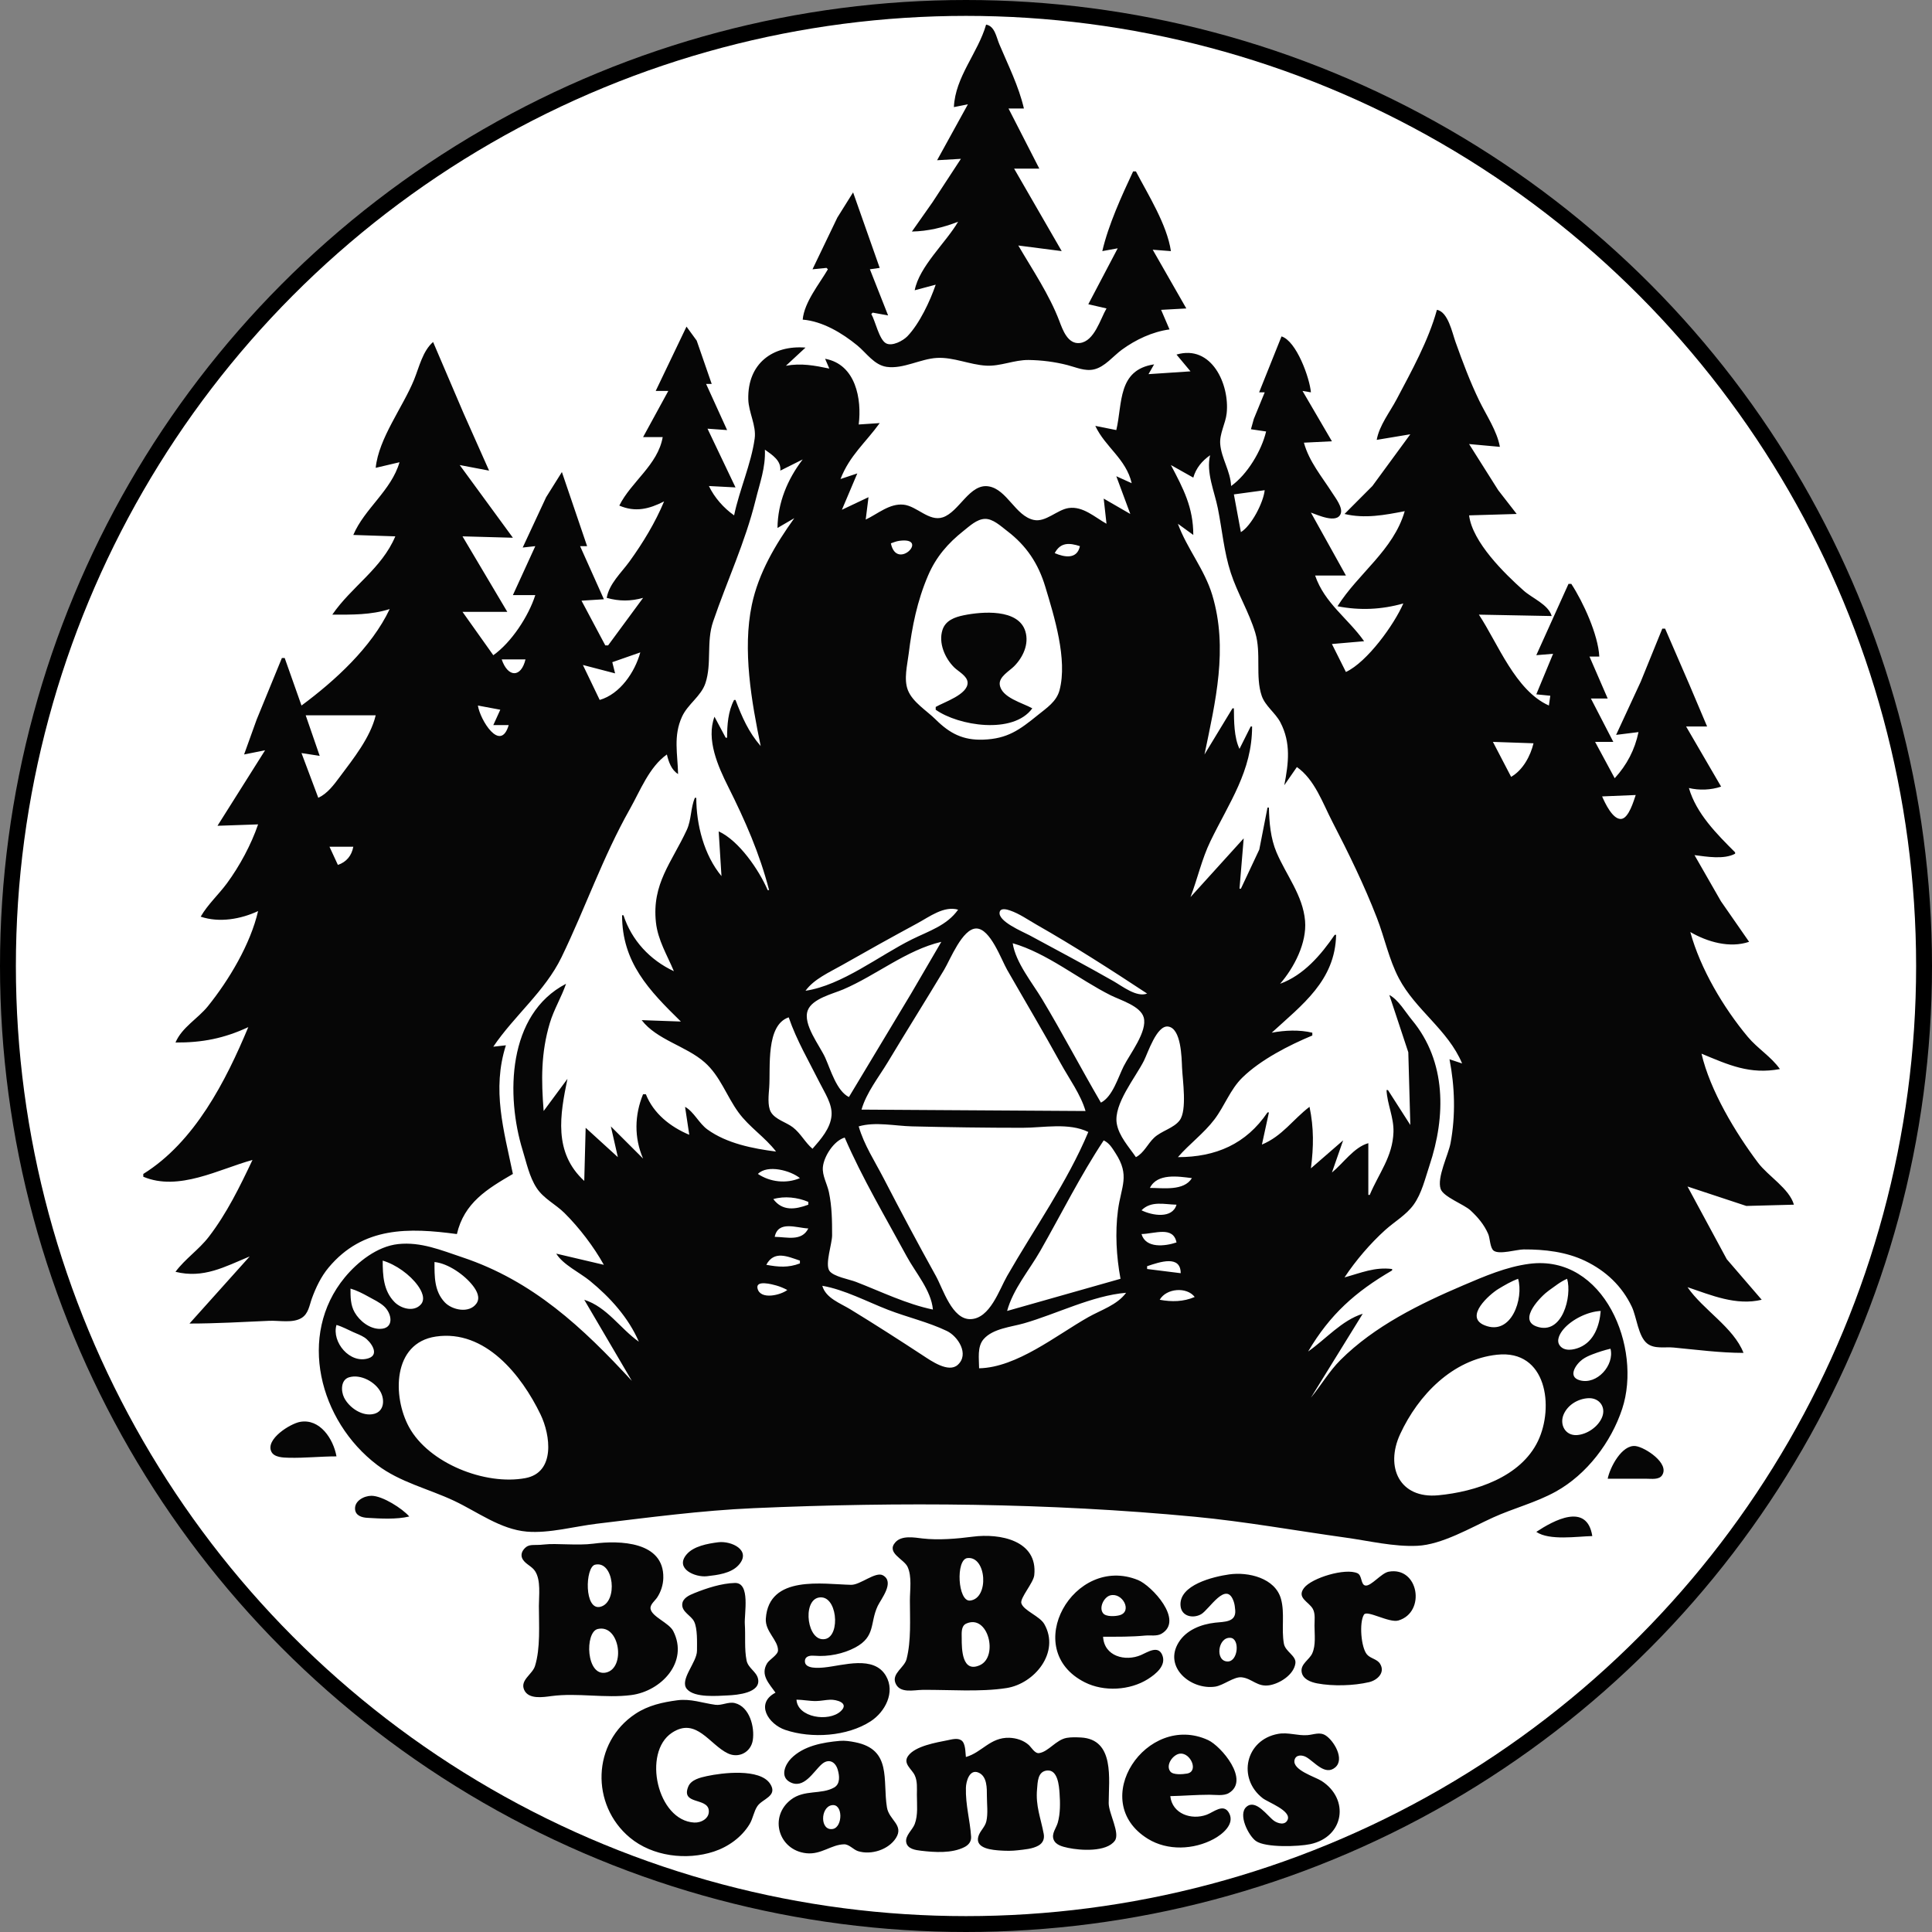 <svg xmlns:inkscape="http://www.inkscape.org/namespaces/inkscape" xmlns:sodipodi="http://sodipodi.sourceforge.net/DTD/sodipodi-0.dtd" xmlns="http://www.w3.org/2000/svg" xmlns:svg="http://www.w3.org/2000/svg" width="1314.029" height="1314.029" viewBox="0 0 365.008 365.008" id="svg1" xml:space="preserve" inkscape:version="1.3 (0e150ed6c4, 2023-07-21)" sodipodi:docname="BBG_Logo.svg" inkscape:export-filename="BBG_Logo.webp" inkscape:export-xdpi="300" inkscape:export-ydpi="300"><rect x="0" y="0" width="365.008" height="365.008" fill="#808080" stroke="none"/><defs id="defs1"></defs><g inkscape:groupmode="layer" id="layer3" inkscape:label="Layer 3" style="display:inline" transform="translate(-2.212,-2.212)" sodipodi:insensitive="true"><circle style="display:inline;opacity:1;fill:#ffffff;fill-opacity:1;stroke:#000000;stroke-width:3;stroke-dasharray:none;stroke-opacity:1" id="path78" cx="104.353" cy="148.008" r="181.004" inkscape:label="Circle" transform="translate(80.363,36.708)"></circle></g><g inkscape:label="Layer 1" id="layer1" transform="translate(78.605,34.496)" style="display:inline" inkscape:groupmode="layer" sodipodi:insensitive="true"><path style="display:inline;fill:#060606;stroke:none;stroke-width:0.999" d="m 107.697,-29.847 c -1.529,5.341 -5.834,9.857 -6.084,15.585 l 2.645,-0.528 -5.819,10.566 4.497,-0.264 -5.356,8.189 -3.901,5.547 c 3.063,-0.063 5.885,-0.754 8.729,-1.849 -2.318,3.962 -7.33,8.44 -8.2,12.944 l 3.968,-1.057 c -1.057,3.099 -3.064,7.368 -5.346,9.745 -0.791,0.824 -2.889,1.989 -4.066,1.318 -1.293,-0.737 -1.986,-4.199 -2.756,-5.516 l 0.265,-0.264 2.91,0.528 -3.439,-8.717 1.852,-0.264 -5.026,-14.265 -2.975,4.755 -4.696,9.774 2.645,-0.264 0.265,0.264 c -1.638,2.803 -4.472,6.229 -4.761,9.51 3.758,0.306 7.457,2.536 10.316,4.878 1.72,1.408 3.189,3.713 5.555,4.047 3.137,0.442 6.382,-1.532 9.522,-1.693 3.118,-0.159 6.158,1.285 9.258,1.461 2.719,0.155 5.317,-1.109 8.047,-1.069 2.453,0.036 4.913,0.347 7.294,0.956 1.629,0.416 3.304,1.215 5.026,0.826 2.064,-0.467 3.641,-2.526 5.29,-3.729 2.602,-1.898 5.783,-3.395 8.993,-3.827 l -1.587,-3.698 4.761,-0.264 -6.348,-11.095 3.439,0.264 C 141.873,7.95 138.336,2.343 135.999,-2.111 h -0.529 c -2.156,4.605 -4.673,10.108 -5.819,15.057 l 2.91,-0.528 -5.555,10.566 3.439,0.792 c -1.168,2.006 -2.291,6.205 -5.026,6.532 -2.291,0.274 -3.247,-2.475 -3.884,-4.155 -1.882,-4.961 -5.082,-9.693 -7.754,-14.265 l 8.2,1.057 -8.993,-15.585 h 4.761 l -5.819,-11.359 h 2.91 c -0.977,-4.219 -2.98,-8.178 -4.649,-12.151 -0.57,-1.357 -0.852,-3.415 -2.493,-3.698 m 85.17,53.889 c -1.587,5.796 -4.814,11.61 -7.613,16.906 -1.281,2.424 -3.273,4.928 -3.761,7.661 l 6.348,-1.057 -7.165,9.774 -5.266,5.283 c 3.856,0.917 7.565,0.209 11.374,-0.528 -2.131,7.389 -8.811,11.759 -12.696,17.963 4.238,0.821 8.273,0.641 12.432,-0.528 -1.732,4.008 -6.842,11.08 -10.845,12.944 l -2.645,-5.283 6.084,-0.528 c -3.053,-4.329 -7.469,-7.171 -9.258,-12.415 h 5.819 l -6.613,-11.887 c 1.192,0.403 4.922,2.185 5.635,0.191 0.418,-1.169 -1,-2.969 -1.586,-3.889 -1.965,-3.083 -4.387,-5.917 -5.371,-9.51 l 5.29,-0.264 -5.555,-9.51 1.587,0.264 c -0.239,-2.732 -2.738,-9.706 -5.555,-10.566 l -4.232,10.566 h 1.058 l -2.057,5.019 -0.546,1.954 2.867,0.424 c -0.864,3.634 -3.555,8.133 -6.613,10.302 -0.122,-2.824 -1.842,-5.229 -2.057,-7.925 -0.157,-1.97 1.009,-3.876 1.217,-5.812 0.585,-5.439 -2.835,-13.055 -9.476,-11.095 l 2.645,3.17 -7.935,0.528 1.058,-1.849 c -6.949,1.04 -5.951,7.423 -7.142,12.415 l -3.968,-0.792 c 1.869,4.004 5.807,6.212 6.877,10.831 l -2.91,-1.321 2.645,7.132 -5.026,-2.906 0.529,4.755 c -2.19,-1.217 -4.433,-3.357 -7.142,-2.97 -2.193,0.314 -4.344,2.745 -6.613,2.245 -3.461,-0.763 -5.014,-5.72 -8.464,-6.33 -3.643,-0.644 -5.594,4.836 -8.729,5.848 C 96.899,64.089 94.616,61.107 92.092,60.849 89.447,60.579 87.187,62.621 84.95,63.665 l 0.529,-4.227 -5.026,2.377 2.91,-6.868 -3.174,1.057 C 81.923,51.54 84.922,49.15 87.595,45.438 L 83.628,45.702 C 84.234,40.913 83.08,34.332 77.28,33.287 l 0.794,1.849 c -2.813,-0.58 -5.32,-1.062 -8.2,-0.528 l 3.703,-3.434 c -6.201,-0.489 -10.978,3.012 -10.81,9.774 0.061,2.477 1.541,4.938 1.208,7.396 -0.648,4.776 -2.894,9.727 -3.887,14.529 -1.967,-1.384 -3.725,-3.371 -4.761,-5.547 l 5.026,0.264 -5.29,-11.095 3.703,0.264 -3.968,-8.717 h 1.058 L 53.02,29.853 51.094,27.211 45.275,39.363 h 2.381 l -4.761,8.717 h 3.703 c -0.905,5.248 -5.94,8.414 -8.2,12.944 3.031,1.303 5.632,0.655 8.464,-0.792 -1.666,3.997 -4.01,7.855 -6.545,11.359 -1.552,2.145 -3.818,4.17 -4.299,6.868 2.349,0.659 4.528,0.659 6.877,0 l -6.613,8.981 h -0.529 l -4.497,-8.453 4.232,-0.264 -4.497,-10.038 h 1.323 l -4.761,-14 -2.978,4.755 -4.428,9.51 2.381,-0.264 -4.232,9.246 h 4.232 c -1.261,3.979 -4.523,8.959 -7.935,11.359 L 8.774,81.1 H 17.238 L 8.774,66.835 18.296,67.099 8.245,53.363 13.799,54.42 8.98,43.589 3.219,30.117 C 1.251,31.802 0.571,34.918 -0.379,37.249 -2.49,42.428 -7.066,48.316 -7.625,53.891 l 4.497,-1.057 c -1.543,5.348 -6.626,8.77 -8.729,13.736 l 7.935,0.264 c -2.552,6.09 -8.288,9.514 -11.903,14.793 3.715,0 7.261,0.08 10.845,-1.057 -3.424,7.229 -10.34,13.546 -16.664,18.227 l -3.174,-8.981 h -0.529 l -4.764,11.623 -2.378,6.604 3.968,-0.792 -8.993,14.265 7.671,-0.264 c -1.3,3.813 -3.478,7.849 -5.86,11.095 -1.588,2.164 -3.642,4.009 -4.985,6.34 3.505,1.185 7.563,0.476 10.845,-1.057 -1.451,6.26 -5.481,12.999 -9.471,17.963 -1.907,2.372 -4.915,3.991 -6.134,6.868 4.997,0.041 9.177,-0.768 13.754,-2.906 -4.26,10.219 -10.14,21.705 -19.838,27.737 v 0.528 c 6.704,2.825 14.333,-1.45 20.631,-3.17 -2.392,5.041 -4.843,10.083 -8.262,14.529 -1.86,2.418 -4.502,4.184 -6.286,6.604 5.304,1.305 9.266,-0.93 14.019,-2.906 l -11.374,12.68 c 5.061,0 10.038,-0.298 15.077,-0.518 1.853,-0.081 4.409,0.483 6.072,-0.522 1.331,-0.804 1.493,-2.38 1.978,-3.715 0.747,-2.052 1.738,-4.126 3.145,-5.811 6.518,-7.813 15.199,-7.557 24.248,-6.34 1.37,-5.913 5.714,-8.523 10.58,-11.359 -1.714,-8.271 -3.997,-15.896 -1.323,-24.303 l -2.381,0.264 c 3.963,-5.866 9.783,-10.493 12.892,-16.906 4.514,-9.312 7.787,-18.914 12.917,-28.001 1.955,-3.463 3.647,-7.944 6.989,-10.302 0.331,1.392 0.85,2.925 2.116,3.698 -0.078,-3.792 -0.934,-7.17 0.739,-10.831 1.095,-2.397 3.606,-3.86 4.428,-6.34 1.236,-3.73 0.134,-7.774 1.447,-11.623 2.663,-7.807 6.041,-14.92 8.033,-22.982 0.811,-3.282 1.89,-6.093 1.753,-9.51 1.406,0.996 3.117,2.088 2.91,3.962 l 4.232,-2.113 c -2.869,3.729 -4.722,8.193 -4.761,12.944 l 3.174,-1.849 c -3.546,4.944 -6.759,10.35 -8.024,16.378 -1.786,8.514 -0.055,18.302 1.676,26.68 -2.323,-2.681 -3.513,-5.462 -4.761,-8.717 h -0.265 c -1.14,2.16 -1.316,4.719 -1.323,7.132 h -0.265 l -2.116,-3.962 c -1.605,4.281 0.667,9.387 2.58,13.208 3.222,6.437 5.931,12.582 7.736,19.548 h -0.265 c -1.641,-3.799 -5.415,-9.337 -9.258,-11.095 l 0.529,8.453 c -3.294,-3.974 -4.76,-9.71 -4.761,-14.793 h -0.265 c -0.827,1.953 -0.635,4.139 -1.533,6.076 -2.851,6.147 -6.608,10.157 -5.827,17.435 0.362,3.379 2.117,6.185 3.393,9.246 -4.529,-2.115 -7.979,-5.837 -9.522,-10.566 h -0.265 c 0,8.905 5.075,14.175 11.109,20.076 l -7.406,-0.264 c 2.874,3.742 8.392,4.878 11.902,7.974 2.947,2.599 4.126,6.362 6.39,9.461 2.038,2.79 5.021,4.674 7.099,7.396 -4.39,-0.566 -9.317,-1.532 -12.961,-4.17 -1.631,-1.18 -2.539,-3.333 -4.232,-4.283 l 0.794,5.283 c -3.563,-1.489 -6.758,-4.009 -8.2,-7.661 h -0.529 c -1.611,3.943 -1.709,8.185 0,12.151 l -6.084,-6.076 1.323,5.811 -6.084,-5.547 -0.265,10.038 c -5.874,-5.377 -4.568,-12.557 -3.174,-19.284 l -4.497,6.076 c -0.459,-5.806 -0.53,-10.955 1.174,-16.642 0.767,-2.56 2.196,-4.868 3.058,-7.396 -11.122,5.762 -11.355,21.207 -8.206,31.435 0.73,2.369 1.271,5.03 2.643,7.132 1.333,2.043 3.598,3.08 5.289,4.765 2.796,2.787 5.493,6.316 7.416,9.764 l -8.993,-2.113 c 1.267,2.086 4.449,3.577 6.348,5.131 3.809,3.117 7.287,6.943 9.258,11.511 -3.516,-2.474 -6.024,-6.568 -10.316,-7.925 l 8.993,15.321 C 31.473,216.298 22.078,207.499 8.774,203.053 4.777,201.718 0.918,200.078 -3.393,200.546 c -3.941,0.428 -7.646,3.356 -10.071,6.294 -9.016,10.922 -4.818,27.127 6.104,35.424 4.323,3.285 9.705,4.501 14.548,6.784 4.426,2.086 8.74,5.398 13.754,5.824 4.201,0.356 9.038,-0.997 13.225,-1.498 9.83,-1.175 19.738,-2.504 29.624,-2.936 27.713,-1.212 55.69,-1.008 83.318,1.619 9.575,0.911 19.04,2.626 28.566,3.952 4.428,0.616 9.003,1.744 13.49,1.54 4.641,-0.21 10.103,-3.43 14.283,-5.334 3.9,-1.776 8.146,-2.833 11.903,-4.922 5.841,-3.247 10.434,-9.302 12.519,-15.622 3.794,-11.501 -3.395,-29.233 -17.544,-27.396 -4.33,0.562 -8.452,2.343 -12.432,4.039 -8.246,3.514 -16.836,7.727 -23.253,14.135 -2.158,2.155 -3.652,4.785 -5.578,7.109 l 9.787,-15.85 c -3.995,1.263 -6.97,4.806 -10.316,7.132 4.146,-7.02 8.904,-11.26 15.87,-15.321 v -0.264 c -3.301,-0.416 -5.872,0.734 -8.993,1.585 2.096,-3.166 4.853,-6.391 7.671,-8.937 1.76,-1.591 3.987,-2.853 5.386,-4.8 1.538,-2.141 2.167,-4.931 2.99,-7.396 3.109,-9.316 3.215,-19.636 -3.285,-27.473 -1.263,-1.522 -2.547,-3.813 -4.297,-4.755 l 3.584,10.831 0.383,13.736 -4.232,-6.604 h -0.264 c 0.123,2.685 1.399,5.168 1.311,7.925 -0.15,4.69 -2.753,7.755 -4.485,11.887 h -0.265 v -9.774 c -2.705,0.751 -4.749,3.816 -6.877,5.547 l 2.116,-6.076 -6.084,5.283 c 0.516,-4.081 0.571,-7.58 -0.265,-11.623 -3.176,2.426 -5.136,5.528 -8.993,7.132 l 1.323,-6.076 h -0.265 c -4.039,5.979 -9.782,8.453 -16.928,8.453 2.16,-2.494 4.899,-4.488 6.904,-7.132 1.914,-2.525 2.975,-5.657 5.274,-7.901 3.46,-3.378 8.773,-6.092 13.214,-7.948 v -0.528 c -2.46,-0.592 -5.192,-0.46 -7.671,0 5.76,-5.283 11.988,-9.839 12.167,-18.491 h -0.265 c -2.591,3.793 -5.869,7.629 -10.316,9.246 2.641,-3.05 5.07,-7.706 4.715,-11.887 -0.409,-4.818 -3.562,-8.629 -5.395,-12.944 -1.117,-2.629 -1.377,-5.622 -1.436,-8.453 h -0.265 l -1.551,7.925 -3.474,7.396 h -0.265 l 0.793,-9.51 -10.051,11.095 c 1.342,-3.5 2.128,-7.175 3.771,-10.566 3.551,-7.33 7.867,-13.253 7.867,-21.661 h -0.265 l -2.116,4.227 c -1.042,-2.16 -1.038,-5.283 -1.058,-7.661 h -0.265 l -5.29,8.717 c 2.065,-9.991 4.505,-19.988 1.471,-30.114 -1.454,-4.852 -4.792,-8.796 -6.497,-13.472 l 2.91,2.113 c 0,-5.199 -1.858,-8.706 -4.232,-13.208 l 4.232,2.377 c 0.524,-1.813 1.641,-3.148 3.174,-4.227 -0.781,3.275 0.826,6.832 1.468,10.038 0.81,4.047 1.152,8.207 2.432,12.151 1.264,3.894 3.454,7.434 4.638,11.359 1.165,3.862 -0.027,8.233 1.21,11.887 0.656,1.937 2.578,3.219 3.524,5.019 2.046,3.897 1.548,7.763 0.747,11.887 l 2.381,-3.434 c 3.371,2.378 4.853,6.766 6.681,10.302 3.069,5.939 6.031,11.982 8.446,18.227 1.446,3.74 2.258,7.792 4.125,11.359 3.144,6.004 9.315,9.771 11.96,16.114 l -2.381,-0.792 c 1.012,5.209 1.174,10.612 0.196,15.85 -0.414,2.217 -2.616,6.506 -1.864,8.661 0.527,1.508 4.392,2.89 5.636,4.042 1.398,1.296 2.59,2.704 3.349,4.467 0.342,0.795 0.334,2.645 1.042,3.152 1.087,0.778 4.339,-0.24 5.66,-0.246 3.94,-0.019 8.045,0.448 11.638,2.181 3.88,1.871 6.932,4.735 8.787,8.649 0.917,1.935 1.206,5.612 2.908,6.947 1.377,1.08 3.359,0.606 4.969,0.759 4.356,0.414 8.848,1.009 13.225,1.012 -1.866,-4.81 -7.663,-8.146 -10.58,-12.415 4.506,1.522 9.167,3.531 14.019,2.377 l -6.602,-7.661 -7.417,-13.736 11.109,3.673 8.993,-0.239 c -0.852,-3.032 -4.887,-5.411 -6.778,-7.925 -4.257,-5.66 -9.068,-13.651 -10.679,-20.604 5.135,2.135 9.138,3.973 14.812,2.906 -1.65,-2.338 -4.223,-3.877 -6.061,-6.077 -4.592,-5.496 -8.964,-12.861 -10.867,-19.811 3.241,1.882 7.446,3.088 11.109,1.849 l -5.321,-7.661 -4.995,-8.717 c 2.306,0.291 5.557,0.862 7.671,-0.264 v -0.264 c -3.45,-3.445 -7.335,-7.32 -8.729,-12.151 1.976,0.47 4.16,0.386 6.084,-0.264 l -6.613,-11.359 h 3.968 l -3.357,-7.925 -4.578,-10.566 h -0.529 l -4.081,10.038 -4.648,10.038 4.232,-0.528 c -0.689,3.324 -2.198,6.217 -4.497,8.717 l -3.703,-6.868 h 3.439 l -4.232,-8.189 h 3.174 l -3.439,-7.925 h 1.852 c -0.212,-4.127 -3.042,-10.3 -5.29,-13.736 h -0.529 l -6.084,13.472 3.174,-0.264 -3.174,7.661 2.645,0.264 -0.265,1.849 c -6.331,-2.818 -9.632,-11.73 -13.225,-17.17 l 13.754,0.264 c -0.626,-2.179 -3.663,-3.349 -5.29,-4.801 -3.615,-3.223 -9.674,-9.134 -10.316,-14.219 l 8.993,-0.264 -3.489,-4.491 -5.504,-8.717 5.819,0.528 c -0.537,-3.011 -2.574,-5.982 -3.899,-8.717 -1.738,-3.588 -3.143,-7.345 -4.483,-11.095 -0.636,-1.778 -1.412,-5.714 -3.52,-6.076 m -32.534,34.077 c -0.239,2.33 -2.483,6.695 -4.497,7.925 l -1.323,-7.132 5.819,-0.792 m -52.9,5.42 c 1.555,-0.071 3.08,1.4 4.232,2.275 3.661,2.781 5.899,6.168 7.216,10.532 1.688,5.595 4.229,13.731 2.698,19.548 -0.573,2.178 -2.442,3.363 -4.095,4.703 -3.483,2.823 -5.741,4.485 -10.316,4.65 -3.811,0.138 -6.328,-1.161 -8.993,-3.805 -1.687,-1.674 -4.356,-3.266 -5.251,-5.548 -0.807,-2.06 -0.11,-4.753 0.15,-6.868 0.634,-5.149 1.612,-10.001 3.667,-14.793 1.507,-3.513 3.748,-6.097 6.724,-8.452 1.109,-0.878 2.469,-2.174 3.968,-2.241 m -17.722,4.618 c 0.522,-0.19 1.034,-0.397 1.588,-0.473 5.836,-0.801 -0.483,5.812 -1.588,0.473 M 125.419,68.684 c -0.522,2.521 -2.886,2.126 -4.761,1.321 1.104,-2.074 2.749,-1.958 4.761,-1.321 M 98.175,99.063 v 0.528 c 4.291,3.043 14.648,4.723 18.251,-0.264 -1.792,-1.019 -5.857,-2.012 -6.152,-4.491 -0.174,-1.467 1.823,-2.561 2.703,-3.444 1.681,-1.688 2.864,-4.188 2.142,-6.594 -1.305,-4.347 -8.214,-3.755 -11.653,-3.051 -1.704,0.349 -3.448,0.978 -4.019,2.787 -0.775,2.455 0.471,5.328 2.217,7.056 0.776,0.767 2.498,1.624 2.537,2.871 0.07,2.25 -4.474,3.698 -6.024,4.602 M 42.365,88.76 c -1.018,3.719 -3.813,7.869 -7.671,8.981 l -3.174,-6.604 6.084,1.585 -0.529,-2.113 5.29,-1.849 m -21.689,1.321 c -0.836,3.513 -3.333,3.444 -4.497,0 h 4.497 m -4.761,9.51 -1.323,2.906 h 2.91 c -1.566,5.312 -5.417,-1.017 -5.819,-3.698 l 4.232,0.792 m -23.541,1.057 c -0.998,4.196 -4.244,8.221 -6.779,11.623 -1.123,1.508 -2.329,3.154 -4.065,3.962 l -3.174,-8.453 3.439,0.528 -2.645,-7.661 h 13.225 m 218.743,5.283 c -0.57,2.398 -2.031,5.102 -4.232,6.34 l -3.439,-6.604 7.671,0.264 m 19.309,9.774 c -0.381,1.119 -1.306,4.324 -2.694,4.511 -1.632,0.22 -3.141,-3.059 -3.654,-4.247 l 6.348,-0.264 m -242.284,9.774 c -0.304,1.674 -1.287,2.883 -2.91,3.434 l -1.587,-3.434 h 4.497 m 114.265,11.887 c -2.121,3.005 -5.57,4.047 -8.729,5.613 -6.171,3.06 -13.209,8.677 -20.102,9.708 1.601,-2.221 4.536,-3.496 6.877,-4.829 4.735,-2.696 9.49,-5.343 14.283,-7.932 2.252,-1.217 4.992,-3.329 7.671,-2.56 m 35.708,15.85 c -1.975,0.768 -4.697,-1.397 -6.348,-2.338 -5.234,-2.982 -10.572,-5.807 -15.87,-8.675 -1.174,-0.636 -6.166,-2.674 -5.62,-4.454 0.234,-0.764 1.408,-0.409 1.917,-0.237 1.792,0.607 3.394,1.757 5.026,2.686 7.095,4.04 14.081,8.529 20.896,13.018 m -11.638,22.189 -42.32,-0.264 c 0.937,-3.247 3.249,-6.113 4.973,-8.981 3.506,-5.836 7.127,-11.599 10.633,-17.435 1.155,-1.922 3.445,-7.804 6.084,-7.804 2.636,0 4.72,5.883 5.819,7.804 3.376,5.899 6.857,11.743 10.132,17.699 1.565,2.845 3.778,5.858 4.68,8.981 m -27.244,-31.963 -5.707,9.774 -11.751,19.548 c -2.312,-1.136 -3.455,-5.145 -4.46,-7.396 -1.033,-2.315 -4.311,-6.341 -3.316,-8.978 0.838,-2.222 4.74,-3.12 6.717,-3.966 6.214,-2.661 11.87,-7.408 18.515,-8.981 m 30.153,30.378 c -3.779,-6.466 -7.245,-13.115 -11.109,-19.548 -1.877,-3.125 -5.008,-6.922 -5.555,-10.566 6.501,1.87 12.484,6.82 18.515,9.839 1.81,0.906 5.625,2.01 6.233,4.172 0.747,2.655 -2.628,6.92 -3.787,9.235 -1.064,2.125 -2.093,5.743 -4.297,6.868 M 70.403,157.706 c 1.468,4.308 3.851,8.354 5.884,12.415 0.908,1.814 2.362,3.958 2.212,6.076 -0.176,2.483 -2.044,4.556 -3.6,6.34 -1.404,-1.19 -2.21,-2.892 -3.703,-4.047 -1.246,-0.964 -3.324,-1.467 -4.148,-2.87 -0.701,-1.194 -0.417,-3.368 -0.325,-4.706 0.257,-3.746 -0.677,-11.728 3.679,-13.208 m 65.596,26.416 c -1.317,-1.933 -3.21,-3.961 -3.616,-6.34 -0.631,-3.696 3.538,-8.692 5.138,-11.887 0.752,-1.502 2.418,-6.719 4.552,-6.45 2.504,0.315 2.564,5.943 2.644,7.771 0.103,2.341 0.984,8.039 -0.45,9.951 -1.117,1.489 -3.45,1.987 -4.825,3.281 -1.223,1.151 -1.936,2.905 -3.442,3.674 m -8.993,-4.755 c -3.93,9.426 -10.271,18.343 -15.341,27.208 -1.497,2.618 -3.219,8.013 -6.877,8.15 -3.52,0.131 -5.217,-5.701 -6.576,-8.15 -3.394,-6.114 -6.682,-12.28 -9.892,-18.491 -1.673,-3.237 -3.67,-6.245 -4.693,-9.774 3.12,-0.921 6.857,-0.082 10.051,-0.004 6.96,0.17 13.942,0.268 20.896,0.268 3.974,0 8.72,-1.022 12.432,0.792 m -46.023,1.057 c 3.291,7.628 7.757,15.138 11.72,22.454 1.683,3.108 4.626,6.424 4.944,10.038 -5.003,-1.034 -9.801,-3.397 -14.548,-5.233 -1.218,-0.471 -4.262,-0.996 -5.008,-2.085 -0.863,-1.259 0.509,-5.134 0.511,-6.683 0.004,-2.769 -0.031,-5.464 -0.605,-8.189 -0.324,-1.538 -1.3,-3.15 -1.136,-4.755 0.21,-2.059 2.116,-4.981 4.121,-5.547 m 52.107,26.68 -21.425,6.076 c 1.143,-4.172 4.158,-7.65 6.274,-11.359 3.964,-6.949 7.554,-14.193 11.977,-20.869 1.079,0.53 1.562,1.388 2.207,2.377 2.805,4.303 1.089,6.262 0.486,10.831 -0.557,4.217 -0.297,8.762 0.481,12.944 M 72.519,188.084 c -2.568,1.089 -5.61,0.76 -7.935,-0.792 1.79,-1.825 6.177,-0.657 7.935,0.792 m 74.061,0 c -1.52,2.481 -5.45,1.849 -7.935,1.849 1.387,-2.815 5.361,-2.174 7.935,-1.849 m -72.474,4.491 v 0.528 c -2.442,0.909 -4.876,1.273 -6.613,-1.057 2.102,-0.62 4.618,-0.329 6.613,0.528 m 69.564,0.528 c -0.784,2.721 -4.635,2.048 -6.613,1.057 1.85,-1.846 4.294,-1.104 6.613,-1.057 m -69.564,4.491 c -1.242,2.514 -4.087,1.604 -6.348,1.585 0.65,-3.144 4.112,-1.681 6.348,-1.585 m 69.564,2.642 c -2.153,0.728 -5.82,1.169 -6.613,-1.585 2.495,-0.051 5.984,-1.566 6.613,1.585 m -71.151,3.434 v 0.528 c -2.187,0.841 -4.062,0.688 -6.348,0.264 1.468,-2.758 3.986,-1.589 6.348,-0.792 m -78.822,0 c 2.48,0.729 5.171,2.654 6.668,4.755 0.666,0.933 1.468,2.488 0.541,3.526 -1.337,1.498 -3.764,0.776 -4.97,-0.443 -2.11,-2.133 -2.24,-5.038 -2.24,-7.838 m 150.766,2.377 -6.348,-0.792 v -0.528 c 2.435,-0.823 6.336,-2.154 6.348,1.321 M 3.484,203.934 c 2.602,0.266 5.695,2.458 7.265,4.492 0.713,0.924 1.44,2.243 0.663,3.343 -1.369,1.939 -4.604,1.244 -5.99,-0.223 -2.005,-2.122 -1.938,-4.906 -1.938,-7.612 m 204.724,3.17 c 1.085,3.667 -1.238,10.86 -6.336,8.785 -3.942,-1.604 0.985,-5.888 2.633,-6.882 1.185,-0.715 2.402,-1.43 3.703,-1.903 m 9.258,0 c 0.959,3.241 -0.892,10.798 -5.804,8.999 -3.571,-1.308 0.982,-5.827 2.365,-6.795 1.116,-0.78 2.182,-1.674 3.439,-2.204 m -147.328,2.113 c -1.181,0.939 -5.057,1.947 -5.62,-0.263 -0.43,-1.689 2.803,-0.793 3.504,-0.596 0.749,0.21 1.43,0.499 2.116,0.86 m 6.613,-0.792 c 4.189,0.72 8.472,3.009 12.432,4.541 3.642,1.409 7.59,2.31 11.109,3.999 2.072,0.995 4.291,4.379 2.042,6.402 -1.739,1.565 -5.04,-0.773 -6.539,-1.754 -4.545,-2.977 -9.114,-5.913 -13.754,-8.746 -1.912,-1.167 -4.633,-2.104 -5.29,-4.441 m -89.137,0.528 c 1.213,0.349 2.336,0.937 3.439,1.548 0.958,0.531 2.035,1.034 2.861,1.761 1.545,1.362 2.035,4.287 -0.745,4.301 -1.951,0.01 -3.845,-1.5 -4.77,-3.121 -0.797,-1.396 -0.784,-2.935 -0.785,-4.49 m 159.495,1.585 c -2.131,0.916 -4.355,0.947 -6.613,0.528 1.249,-2.192 5.112,-2.495 6.613,-0.528 m -12.961,-0.792 c -1.714,2.319 -4.707,3.229 -7.142,4.603 -6.025,3.4 -13.498,9.515 -20.631,9.662 0,-1.781 -0.405,-4.075 0.867,-5.52 1.762,-2.001 5.167,-2.275 7.597,-2.971 6.144,-1.759 12.954,-5.256 19.309,-5.774 m 89.666,3.434 c -0.219,2.744 -1.24,5.723 -3.968,6.88 -1.143,0.485 -2.899,0.819 -3.767,-0.35 -0.726,-0.977 0.029,-2.283 0.696,-3.072 1.581,-1.87 4.604,-3.347 7.038,-3.458 m -238.845,2.642 c 1.12,0.322 2.113,0.885 3.174,1.357 0.713,0.317 1.458,0.583 2.115,1.012 1.138,0.742 2.969,3.198 0.779,3.921 -3.52,1.162 -7.02,-3.065 -6.068,-6.29 m 18.78,2.193 c 9.314,-1.371 16.179,7.283 19.769,14.713 1.89,3.911 2.829,10.958 -2.841,12.028 -7.589,1.432 -18.272,-2.792 -22.009,-9.65 -3.12,-5.726 -3.15,-15.879 5.08,-17.091 m 221.917,2.298 c 0.78,3.09 -2.545,6.889 -5.814,5.961 -2.364,-0.671 -0.701,-3.058 0.525,-3.943 0.564,-0.407 1.204,-0.696 1.85,-0.944 1.117,-0.429 2.273,-0.804 3.439,-1.074 m -21.425,1.133 c 9.371,-1.008 10.804,9.866 7.727,16.301 -3.262,6.822 -11.819,9.59 -18.837,10.257 -7.294,0.694 -10.104,-5.308 -7.196,-11.578 3.428,-7.389 9.898,-14.076 18.305,-14.981 m -216.88,4.265 c 2.187,-0.637 4.942,0.867 5.955,2.791 0.775,1.472 0.672,3.598 -1.207,4.112 -2.208,0.604 -4.746,-1.156 -5.697,-3.055 -0.621,-1.241 -0.65,-3.382 0.949,-3.848 m 234.073,3.952 c 2.088,-0.129 3.431,1.649 2.643,3.594 -0.728,1.797 -2.824,3.25 -4.759,3.374 -2.209,0.141 -3.321,-2.007 -2.504,-3.902 0.778,-1.804 2.678,-2.946 4.62,-3.066 m -236.465,10.991 c -0.591,-3.31 -3.136,-7.185 -6.877,-6.517 -1.861,0.332 -6.622,3.287 -5.409,5.664 0.542,1.062 2.266,1.088 3.293,1.113 2.997,0.073 5.987,-0.26 8.993,-0.26 m 240.168,4.227 h 7.406 c 0.883,-3.2e-4 2.287,0.214 2.861,-0.643 1.505,-2.246 -3.198,-5.297 -4.977,-5.529 -2.616,-0.342 -4.883,4.063 -5.29,6.172 m -226.414,7.132 c -1.325,-1.521 -5.064,-3.913 -7.142,-3.913 -1.391,6e-5 -3.262,0.962 -3.098,2.581 0.12,1.184 1.291,1.526 2.305,1.585 2.51,0.145 5.487,0.329 7.935,-0.253 m 212.924,2.906 c 2.475,1.688 7.71,0.852 10.58,0.792 -1.001,-6.403 -7.284,-2.971 -10.58,-0.792" id="path1" sodipodi:nodetypes="ccccccccccsscccccccccccsssssssscccccccccccssccccccsccscccccccccccccsscccccccccccsscccccccccccssssscccccccccccsscccccccccccccccscccccccccccccccccccccccsccccccccccccccsccscccccscccssssccccssccsssscccccsccccccsccccccsscccccsscscccccccccccscsssccscccsssssscssssssssssccccccsssscccccscccccccccccssccccccsscccccccsccccccscccccsssssccsssccsssssssssscccccccsccsccccccccccccccccccccccccccccccccscccccssccccccssssssssssccscccccccsssssssccccccccccccccccsccccccccccscccccccscssccssssscccsssssccccsssccscsssccsscsssccssssssccssssccsccscssssscccscsscccccccccccccccccccccccccsssccccccsssccssccssccssccsssssccsssscccccscssccsssccsssccsssccsssccsssccsssccsssccssccccssccssscccc" inkscape:label="Bear"></path></g><g inkscape:groupmode="layer" id="layer2" inkscape:label="Layer 2" style="display:inline" transform="translate(-2.212,-2.212)" sodipodi:insensitive="true"><path style="display:inline;fill:#060606;stroke:none;stroke-width:0.999" d="m 186.018,292.53 c -2.982,0.391 -6.529,0.694 -9.522,0.341 -1.562,-0.184 -3.913,-0.627 -5.116,0.714 -1.804,2.011 1.608,3.162 2.299,4.648 0.85,1.829 0.437,4.373 0.437,6.336 0,3.579 0.261,7.602 -0.629,11.095 -0.405,1.588 -2.787,2.689 -2.119,4.479 0.777,2.081 3.478,1.348 5.129,1.332 5.101,-0.049 10.862,0.438 15.87,-0.342 5.321,-0.829 10.16,-6.763 7.151,-12.073 -0.867,-1.53 -3.909,-2.549 -4.343,-3.943 -0.306,-0.982 2.279,-3.844 2.437,-5.302 0.715,-6.594 -6.52,-7.949 -11.592,-7.284 m -48.139,1.059 c -1.952,0.256 -4.63,0.717 -5.969,2.313 -2.251,2.684 1.648,4.354 3.853,4.101 1.991,-0.228 4.548,-0.521 5.979,-2.094 2.565,-2.819 -1.394,-4.644 -3.863,-4.32 m -23.541,0.262 c -3.03,0.397 -7.072,-0.105 -9.258,0.152 -2.186,0.257 -2.895,-0.234 -3.853,0.853 -0.523,0.594 -0.665,1.348 -0.216,2.025 0.586,0.886 1.694,1.253 2.285,2.152 1.13,1.721 0.725,4.635 0.725,6.593 0,3.499 0.319,8.002 -0.742,11.359 -0.495,1.567 -2.854,2.641 -2.043,4.479 0.817,1.851 3.561,1.391 5.165,1.18 4.968,-0.651 10.111,0.456 15.077,-0.189 5.646,-0.733 10.893,-6.233 7.935,-12.075 -0.803,-1.585 -4.054,-2.704 -4.297,-4.228 -0.126,-0.791 0.849,-1.533 1.242,-2.123 0.716,-1.074 1.137,-2.394 1.169,-3.688 0.171,-6.912 -8.24,-7.141 -13.191,-6.492 m 70.634,2.725 c 3.633,-0.435 4.162,7.637 0.518,8.027 -2.345,0.251 -2.742,-7.761 -0.518,-8.027 m -70.34,1.252 c 3.584,-0.85 4.383,7.076 1.028,7.947 -3.117,0.81 -2.907,-7.501 -1.028,-7.947 m 149.944,1.319 c -1.405,0.253 -3.337,2.805 -4.414,2.614 -0.89,-0.158 -0.589,-1.902 -1.479,-2.315 -2.278,-1.057 -8.652,0.868 -10.105,2.774 -1.444,1.893 0.909,2.587 1.667,3.962 0.497,0.902 0.312,2.152 0.312,3.142 0,1.681 0.287,3.708 -0.437,5.279 -0.544,1.18 -2.193,1.969 -2,3.437 0.188,1.429 1.75,1.985 2.966,2.215 2.941,0.555 6.874,0.447 9.787,-0.24 1.53,-0.361 3.108,-1.787 2.069,-3.469 -0.56,-0.907 -1.78,-0.97 -2.462,-1.748 -1.138,-1.299 -1.506,-6.052 -0.581,-7.536 0.586,-0.94 4.766,1.63 6.528,1.099 5.224,-1.576 3.811,-10.233 -1.852,-9.214 m -115.852,22.857 c -3.887,2.032 -1.359,5.952 1.852,7.037 4.95,1.672 11.71,1.242 16.134,-1.634 2.723,-1.77 4.686,-5.48 2.886,-8.572 -2.295,-3.942 -8.085,-1.955 -11.615,-1.6 -0.947,0.095 -3.882,0.381 -3.693,-1.303 0.105,-0.931 1.136,-0.962 1.842,-0.904 2.542,0.212 5.414,-0.353 7.671,-1.563 3.885,-2.083 2.722,-4.625 4.235,-7.839 0.617,-1.311 3.28,-4.521 0.981,-5.793 -1.392,-0.77 -4.268,1.831 -6.01,1.796 -5.291,-0.107 -15.535,-1.945 -16.109,6.374 -0.169,2.449 2.329,4.055 2.301,6.02 -0.012,0.855 -1.619,1.704 -2.06,2.434 -1.329,2.2 0.386,3.826 1.585,5.546 m 85.699,-22.34 c -2.875,0.411 -9.562,1.957 -9.172,5.962 0.194,1.997 2.389,2.41 3.882,1.562 1.548,-0.88 4.791,-6.53 6.176,-2.353 0.165,0.497 0.228,1.064 0.271,1.584 0.191,2.315 -2.09,2.169 -3.803,2.364 -2.631,0.299 -5.418,1.362 -6.878,3.711 -2.919,4.697 2.292,9.032 6.878,8.374 1.577,-0.226 3.557,-1.928 5.026,-1.765 1.988,0.22 2.953,1.902 5.29,1.493 1.958,-0.342 4.564,-2.002 4.856,-4.135 0.196,-1.431 -1.894,-2.189 -2.171,-3.703 -0.506,-2.767 0.194,-5.759 -0.55,-8.453 -1.099,-3.98 -6.202,-5.157 -9.806,-4.642 m -23.805,11.774 c 2.66,0 5.289,0.032 7.935,-0.219 0.986,-0.094 2.227,0.171 3.117,-0.356 4.281,-2.538 -1.916,-9.1 -4.44,-10.129 -12.119,-4.942 -22.425,13.104 -10.051,19.323 3.604,1.811 8.502,1.529 11.903,-0.616 1.464,-0.923 3.538,-2.556 2.713,-4.552 -0.791,-1.914 -2.809,-0.507 -4.035,0.017 -2.947,1.258 -6.938,0.245 -7.142,-3.466 m -69.564,-10.161 c -2.524,0.062 -5.35,0.985 -7.67,1.925 -0.959,0.389 -2.247,0.95 -2.281,2.164 -0.039,1.404 1.658,2.048 2.234,3.17 0.679,1.323 0.556,4.053 0.556,5.543 -1.3e-4,2.213 -3.376,5.514 -1.899,7.246 1.444,1.693 5.746,1.284 7.739,1.196 1.723,-0.075 6.29,-0.461 5.693,-3.149 -0.303,-1.367 -1.865,-1.992 -2.163,-3.444 -0.439,-2.139 -0.182,-4.676 -0.332,-6.868 -0.133,-1.94 1.113,-7.857 -1.875,-7.784 m 70.898,2.352 c 2.316,-0.637 4.238,3.01 1.825,3.732 -0.77,0.23 -2.584,0.356 -3.151,-0.346 -0.864,-1.07 0.157,-3.065 1.327,-3.387 m -54.502,0.376 c 3.198,0.206 3.548,8.326 0.007,7.889 -3.022,-0.373 -3.607,-8.121 -0.007,-7.889 m 27.308,4.951 c 4.153,-1.868 6.127,6.254 2.581,7.856 -3.383,1.528 -3.438,-3.01 -3.434,-5.11 0.001,-0.914 -0.161,-2.29 0.854,-2.746 m -69.619,1.022 c 4.17,-0.977 5.328,7.378 1.581,8.224 -3.796,0.857 -4.064,-7.642 -1.581,-8.224 m 119.534,1.665 c 1.816,0.137 1.47,4.471 -0.511,4.471 -2.446,0 -1.885,-4.652 0.511,-4.471 M 130.208,323.436 c -2.813,0.373 -5.522,0.964 -7.935,2.557 -8.24,5.439 -8.489,17.214 -1.058,23.397 4.262,3.546 10.683,4.34 15.87,2.633 2.72,-0.895 5.256,-2.715 6.75,-5.188 0.64,-1.059 0.786,-2.383 1.472,-3.396 0.947,-1.398 3.943,-1.896 2.395,-4.236 -1.942,-2.937 -9.051,-2.063 -11.94,-1.437 -1.234,0.267 -2.968,0.668 -3.507,1.962 -1.456,3.498 3.572,2.047 3.864,4.471 0.187,1.546 -1.421,2.41 -2.738,2.344 -7,-0.354 -9.826,-13.237 -4.232,-16.956 4.598,-3.057 7.108,2.237 10.58,3.89 2.065,0.983 4.348,-0.231 4.705,-2.49 0.388,-2.457 -0.592,-6.324 -3.382,-7.014 -1.24,-0.306 -2.443,0.491 -3.703,0.32 -2.419,-0.329 -4.653,-1.185 -7.142,-0.855 m 22.483,-0.112 c 1.244,0.01 2.462,0.275 3.703,0.259 0.89,-0.011 1.757,-0.212 2.645,-0.249 1.205,-0.05 3.714,0.608 2.001,2.181 -2.259,2.074 -8.163,1.2 -8.349,-2.192 m 90.989,6.463 c -6.17,1.111 -7.747,8.395 -2.909,12.153 1.011,0.785 5.419,2.351 4.714,4.063 -0.463,1.124 -1.867,0.717 -2.599,0.189 -1.194,-0.864 -3.407,-4.152 -5.175,-2.632 -1.68,1.444 0.389,5.488 1.786,6.473 1.831,1.291 8.085,1.053 10.267,0.588 6.42,-1.37 7.468,-8.521 2.116,-11.951 -1.192,-0.764 -5.554,-2.053 -5.091,-3.958 0.254,-1.044 1.448,-0.956 2.182,-0.552 1.539,0.848 3.559,3.605 5.494,1.971 1.855,-1.567 -0.245,-5.043 -1.795,-6.044 -1.117,-0.722 -2.243,-0.156 -3.435,-0.063 -1.871,0.146 -3.648,-0.582 -5.555,-0.238 m -20.367,11.764 c 2.471,-0.051 4.921,-0.264 7.406,-0.264 1.096,0 2.664,0.271 3.646,-0.311 4.076,-2.417 -1.472,-8.895 -3.911,-10.017 -11.586,-5.331 -22.956,11.515 -11.374,18.658 3.714,2.29 8.66,2.065 12.432,0.038 1.607,-0.863 4.058,-2.808 2.902,-4.918 -1.04,-1.898 -2.889,-0.168 -4.225,0.325 -2.864,1.058 -6.501,-0.136 -6.877,-3.51 m -38.617,-7.396 c -0.114,-0.902 -0.036,-2.607 -0.878,-3.162 -0.719,-0.474 -1.79,-0.162 -2.561,-0.007 -2.127,0.43 -6.127,1.08 -7.473,2.961 -1.037,1.45 0.668,2.451 1.238,3.643 0.545,1.139 0.416,2.471 0.416,3.697 0,1.808 0.245,3.824 -0.413,5.547 -0.42,1.1 -1.823,2.161 -1.603,3.422 0.224,1.28 1.762,1.487 2.81,1.61 2.554,0.3 5.812,0.525 8.194,-0.692 0.785,-0.401 1.315,-1.049 1.256,-1.963 -0.2,-3.11 -1.069,-5.973 -0.982,-9.245 0.031,-1.172 0.656,-3.577 2.365,-2.87 1.666,0.689 1.598,2.989 1.599,4.455 5.8e-4,1.518 0.237,3.269 -0.104,4.755 -0.255,1.112 -1.235,1.836 -1.524,2.906 -0.624,2.309 2.806,2.518 4.273,2.618 1.041,0.071 2.138,0.072 3.174,-0.052 1.278,-0.153 2.801,-0.243 3.939,-0.898 0.828,-0.477 1.152,-1.265 0.979,-2.197 -0.555,-2.987 -1.553,-5.266 -1.26,-8.453 0.121,-1.314 0.091,-3.354 1.896,-3.523 2.039,-0.191 2.263,2.942 2.357,4.316 0.123,1.792 0.157,3.807 -0.341,5.547 -0.291,1.018 -1.202,2.041 -0.794,3.155 0.398,1.088 1.742,1.378 2.746,1.596 2.287,0.495 7.258,0.836 8.833,-1.352 1.029,-1.43 -1.163,-5.171 -1.163,-7.097 -2.9e-4,-4.497 1.198,-12.087 -5.29,-12.405 -0.862,-0.042 -1.793,-0.073 -2.645,0.076 -2.011,0.352 -3.438,2.619 -5.213,2.877 -0.811,0.118 -1.458,-1.094 -1.973,-1.553 -0.98,-0.873 -2.353,-1.301 -3.658,-1.342 -3.599,-0.112 -5.175,2.782 -8.2,3.63 m -23.805,-3.047 c -3.217,0.282 -6.864,0.927 -9.23,3.336 -1.117,1.138 -2.099,3.39 -0.263,4.419 2.674,1.499 4.48,-1.959 6.065,-3.347 1.259,-1.104 2.546,-0.535 3.013,1.017 0.34,1.132 0.52,2.713 -0.672,3.387 -2.457,1.389 -5.631,0.342 -8.17,2.301 -4.202,3.243 -2.34,9.546 2.909,10.116 2.816,0.306 4.701,-1.638 7.142,-1.686 0.96,-0.019 1.747,1.015 2.645,1.296 2.473,0.773 5.747,-0.28 7.143,-2.473 1.573,-2.47 -1.306,-3.386 -1.697,-5.808 -0.833,-5.162 0.964,-10.903 -5.975,-12.293 -0.939,-0.188 -1.954,-0.348 -2.91,-0.264 m 64.275,2.409 c 1.994,-0.184 3.561,3.385 1.306,3.769 -0.767,0.131 -2.61,0.305 -3.151,-0.384 -0.97,-1.236 0.526,-3.263 1.845,-3.385 m -65.853,9.75 c 2.208,-0.442 2.148,4.148 0.244,4.482 -2.436,0.426 -2.381,-4.054 -0.244,-4.482 z" id="path79" sodipodi:nodetypes="csssssssssssccssscczssssssssssssccsccsccsssssssssssssccsssssssssssssccssssssssssssccscsssscccsssssssssccssccsccscccsccsccssssssssscsssssccsssccssssssssssssccsccssssccscsssssssssssssssssssssssssscsssccsssssssscsssccsscsss" inkscape:label="Text"></path></g></svg>